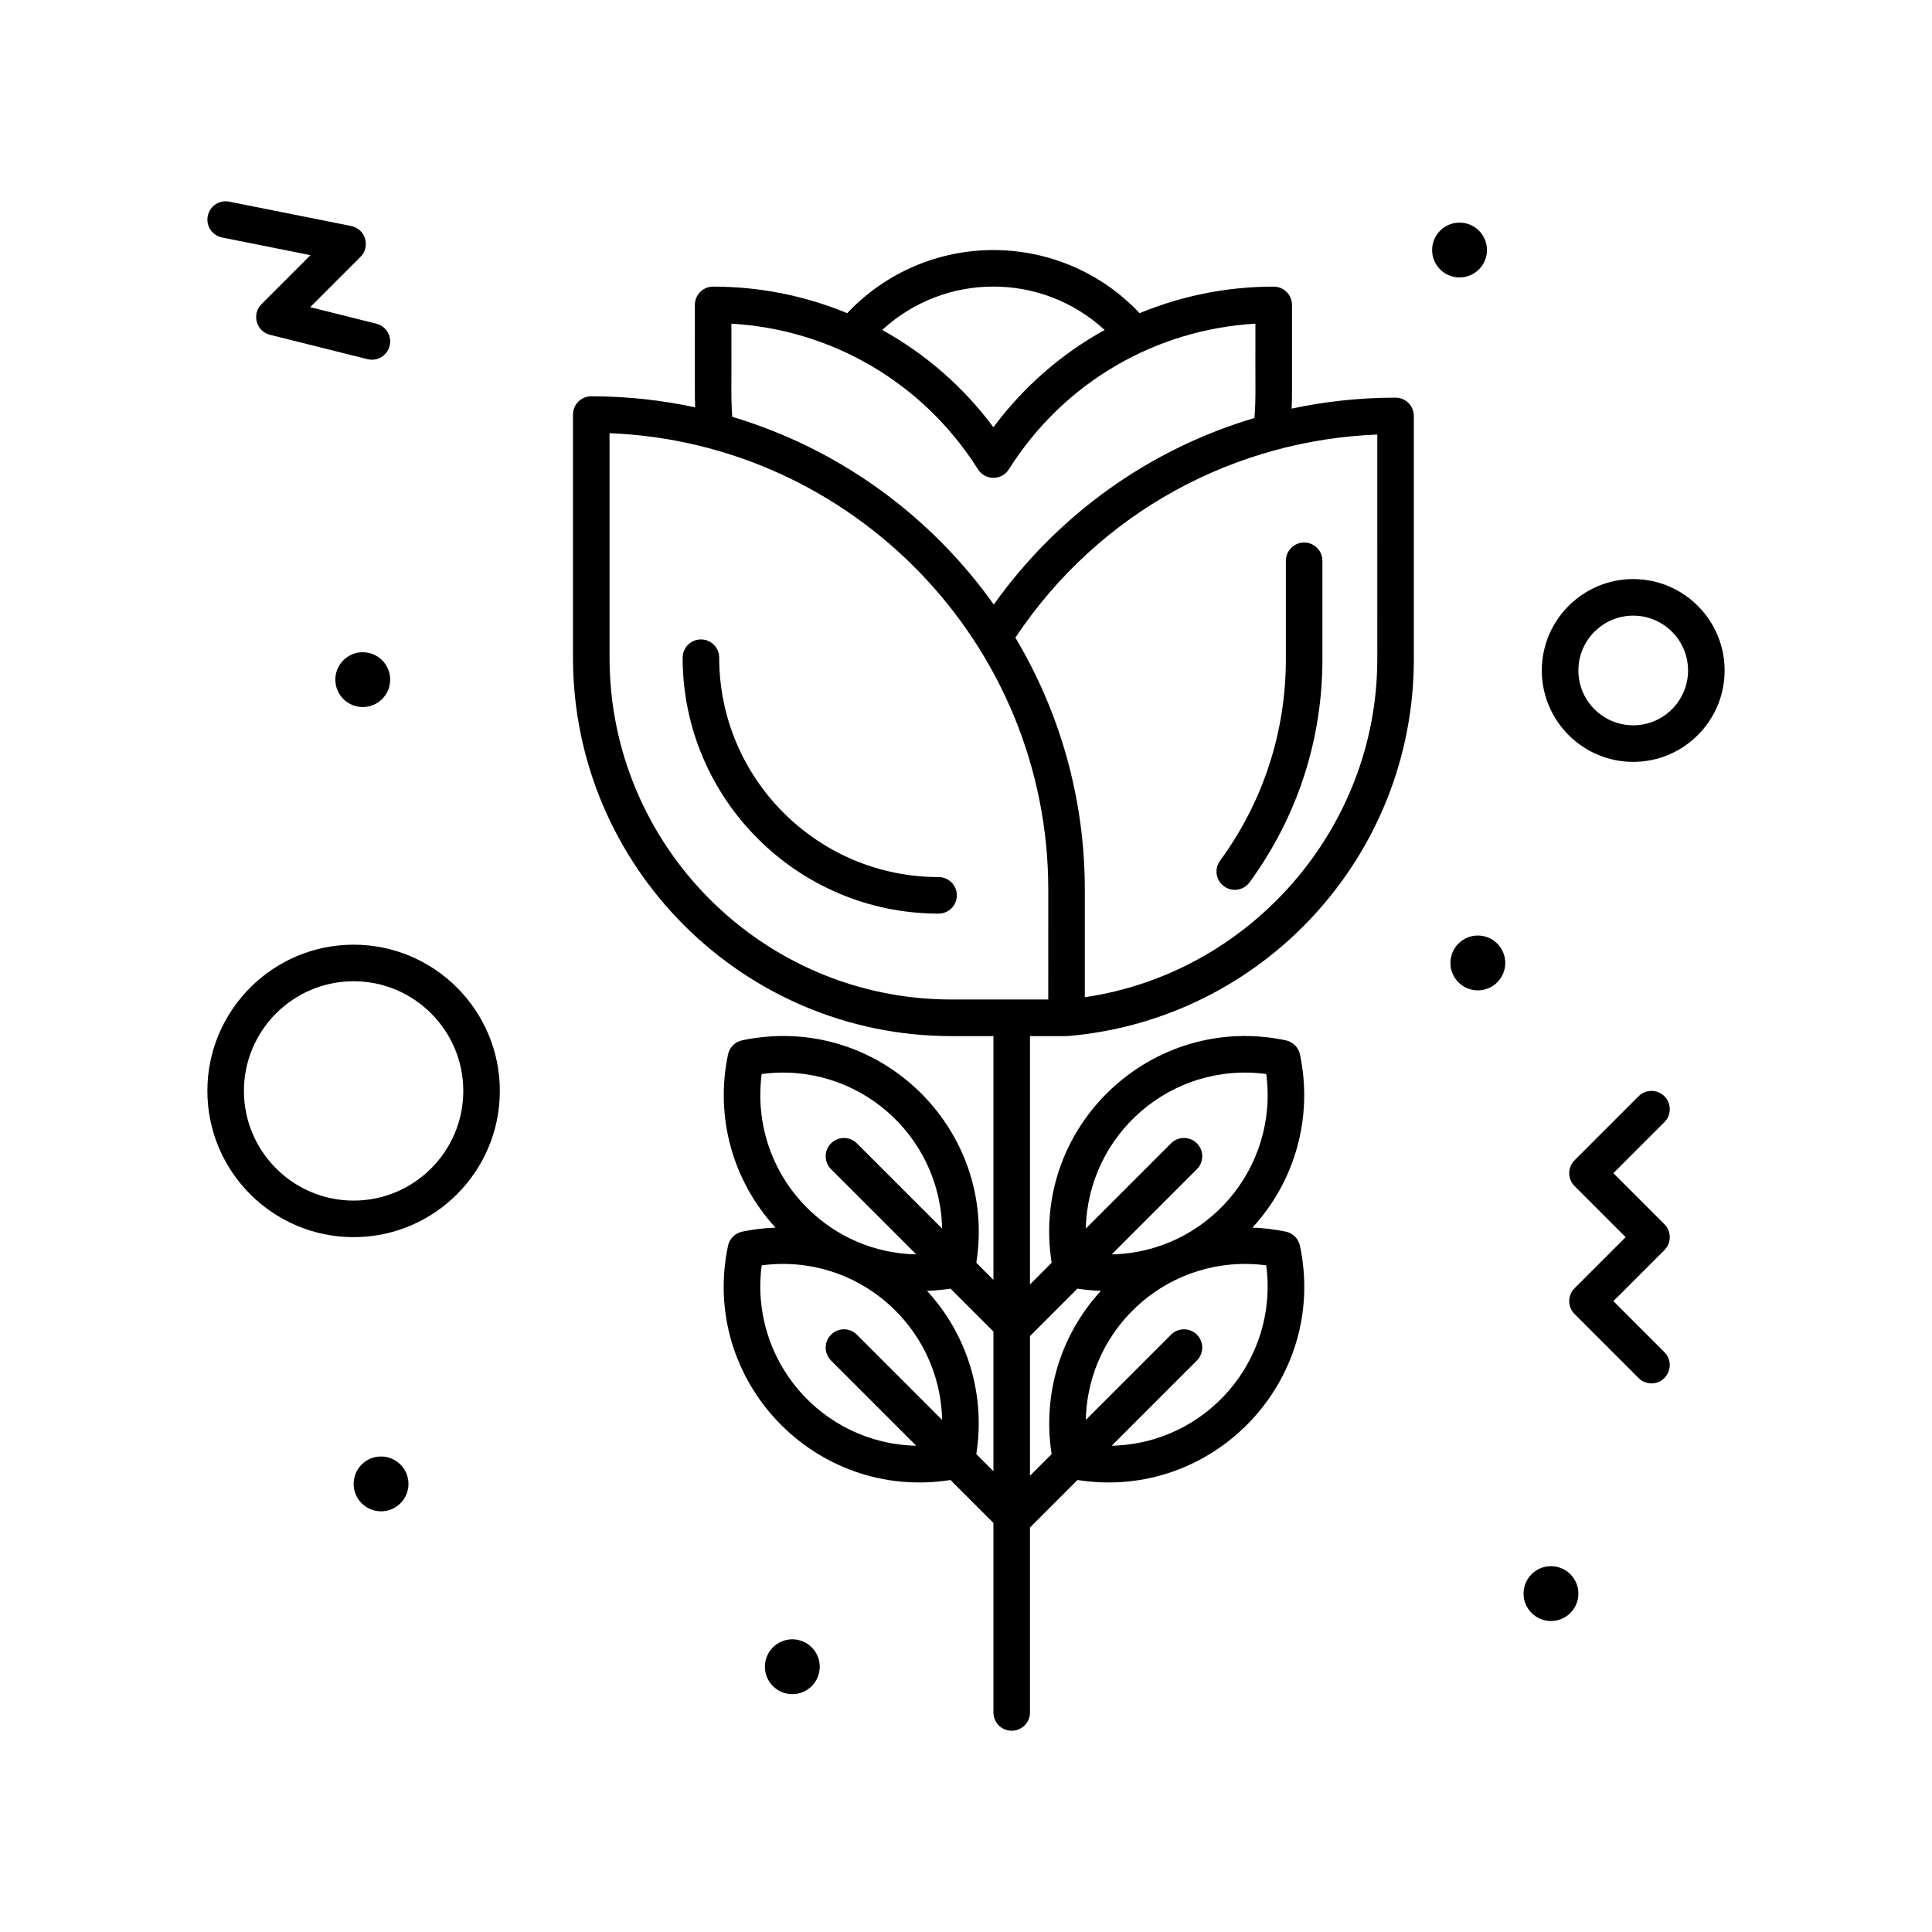 <?xml version="1.0" encoding="UTF-8"?>
<!-- Uploaded to: SVG Repo, www.svgrepo.com, Generator: SVG Repo Mixer Tools -->
<svg fill="#000000" width="800px" height="800px" version="1.1" viewBox="144 144 512 512" xmlns="http://www.w3.org/2000/svg">
 <g>
  <path d="m513.84 249.38c-9.387 0-18.605 1-27.543 2.906 0.168-3.926 0.059-3.805 0.094-27.484 0-2.676-2.168-4.844-4.844-4.844-12.438 0-24.469 2.457-35.539 7.039-21.016-22.293-56.453-22.312-77.484 0-11.066-4.582-23.098-7.039-35.535-7.039-2.676 0-4.844 2.168-4.844 4.844 0.031 24.305-0.062 23.562 0.078 27.148-8.879-1.91-18.086-2.926-27.531-2.926-2.676 0-4.844 2.168-4.844 4.844v64.43c0 55.293 44.984 100.28 100.28 100.28h11.141v64.605l-4.535-4.535c5.652-35.762-26.18-66.492-62.059-58.949-1.879 0.395-3.348 1.863-3.742 3.742-3.484 16.559 1.227 33.539 12.586 45.891-2.973 0.109-5.938 0.457-8.844 1.07-1.879 0.395-3.348 1.863-3.742 3.742-7.512 35.691 22.988 67.738 58.961 62.07l11.375 11.375v50.23c0 2.676 2.168 4.844 4.844 4.844s4.844-2.168 4.844-4.844v-49.02l12.586-12.586c35.953 5.66 66.473-26.367 58.961-62.07-0.395-1.879-1.863-3.348-3.742-3.742-2.906-0.613-5.871-0.961-8.844-1.07 11.359-12.355 16.07-29.336 12.586-45.891-0.395-1.879-1.863-3.348-3.742-3.742-35.578-7.477-67.762 22.867-62.059 58.949l-5.746 5.746v-65.812c10.582 0 9.828 0.008 10.102-0.02 51.434-4.398 91.629-47.527 91.629-99.902v-64.43c0-2.676-2.168-4.848-4.844-4.848zm-84.305 236.12c2.059 0.324 4.137 0.512 6.219 0.586-10.758 11.699-15.539 27.547-13.055 43.254l-5.746 5.746v-37.004zm-83.676-56.875c25.273-3.332 47.285 16.07 47.812 40.957l-22.586-22.586c-1.891-1.891-4.957-1.891-6.852 0-1.891 1.891-1.891 4.961 0 6.852l22.582 22.582c-10.941-0.238-21.188-4.594-28.945-12.352-9.371-9.371-13.738-22.426-12.012-35.453zm0 50.703c25.301-3.332 47.281 16.09 47.812 40.957l-22.586-22.586c-1.891-1.891-4.957-1.891-6.852 0-1.891 1.891-1.891 4.961 0 6.852l22.582 22.582c-25.273-0.551-44.258-22.941-40.957-47.805zm56.871 50.016c2.484-15.707-2.297-31.551-13.055-43.254 2.082-0.078 4.16-0.262 6.219-0.586l11.375 11.375v37.004zm35.879-2.211 22.582-22.582c1.891-1.891 1.891-4.957 0-6.852-1.891-1.891-4.961-1.891-6.852 0l-22.586 22.586c0.527-24.91 22.555-44.281 47.812-40.957 3.305 24.918-15.73 47.258-40.957 47.805zm40.957-98.508c3.309 24.918-15.727 47.254-40.957 47.805l22.582-22.582c1.891-1.891 1.891-4.957 0-6.852-1.891-1.891-4.961-1.891-6.852 0l-22.586 22.586c0.527-24.832 22.48-44.293 47.812-40.957zm-42.824-197.18c-11.402 6.297-21.473 15.02-29.477 25.777-8.004-10.758-18.074-19.48-29.477-25.781 16.668-15.336 42.297-15.32 58.953 0.004zm-98.914-1.668c26.312 1.512 50.699 15.402 65.34 38.594 1.898 3.008 6.293 3.008 8.191 0 14.836-23.496 39.383-37.102 65.34-38.594-0.07 17.52 0.172 19.48-0.258 25-27.621 8.184-51.93 25.371-69.078 49.43-16.719-23.523-41.02-41.297-69.305-49.742-0.387-5.312-0.164-6.707-0.23-24.688zm83.969 179.1h-25.672c-49.949 0-90.59-40.637-90.59-90.59v-59.488c64.316 2.543 116.27 55.684 116.27 121.01zm87.199-90.234c0 44.863-33.641 83.23-77.508 89.625v-28.457c0-24.402-6.723-47.262-18.406-66.832 22.469-33.672 58.523-52.355 95.914-53.824z"/>
  <path d="m467.32 372.11c-1.582 2.16-1.109 5.188 1.047 6.769 2.152 1.578 5.188 1.117 6.769-1.047 12.641-17.262 19.32-37.727 19.32-59.184v-26.031c0-2.676-2.168-4.844-4.844-4.844-2.676 0-4.844 2.168-4.844 4.844v26.031c0 19.387-6.035 37.871-17.449 53.461z"/>
  <path d="m392.73 376.43c-32.055 0-58.133-26.078-58.133-58.133 0-2.676-2.168-4.844-4.844-4.844-2.676 0-4.844 2.168-4.844 4.844 0 37.395 30.426 67.82 67.82 67.82 2.676 0 4.844-2.168 4.844-4.844 0.004-2.676-2.168-4.844-4.844-4.844z"/>
  <path d="m585.09 434.52c-1.891-1.891-4.961-1.891-6.852 0l-16.957 16.957c-1.891 1.891-1.891 4.961 0 6.852l13.527 13.531-13.527 13.527c-1.891 1.891-1.891 4.961 0 6.852l16.957 16.957c0.945 0.945 2.188 1.418 3.426 1.418 4.269 0 6.492-5.203 3.426-8.27l-13.527-13.527 13.527-13.531c1.891-1.891 1.891-4.957 0-6.852l-13.527-13.527 13.527-13.531c1.891-1.895 1.891-4.961 0-6.856z"/>
  <path d="m202.86 206.94 23.418 4.684-12.977 12.977c-2.66 2.66-1.395 7.215 2.25 8.125l25.836 6.457c2.586 0.648 5.223-0.922 5.875-3.523 0.648-2.594-0.93-5.227-3.523-5.875l-17.535-4.383 13.328-13.328c2.731-2.731 1.316-7.418-2.477-8.176l-32.297-6.457c-2.625-0.527-5.176 1.176-5.699 3.801-0.527 2.621 1.176 5.172 3.801 5.699z"/>
  <path d="m237.71 394.35c-21.371 0-38.754 17.387-38.754 38.754 0 21.371 17.387 38.754 38.754 38.754 21.371 0 38.754-17.387 38.754-38.754 0-21.367-17.387-38.754-38.754-38.754zm0 67.82c-16.027 0-29.066-13.039-29.066-29.066 0-16.027 13.039-29.066 29.066-29.066s29.066 13.039 29.066 29.066c0 16.027-13.039 29.066-29.066 29.066z"/>
  <path d="m576.82 297.46c-13.355 0-24.223 10.867-24.223 24.223 0 13.355 10.867 24.223 24.223 24.223 13.355 0 24.223-10.867 24.223-24.223 0-13.355-10.867-24.223-24.223-24.223zm0 38.754c-8.016 0-14.531-6.519-14.531-14.531 0-8.012 6.519-14.531 14.531-14.531 8.012 0 14.531 6.519 14.531 14.531 0 8.012-6.519 14.531-14.531 14.531z"/>
  <path d="m538.06 210.26c0 4.012-3.254 7.266-7.266 7.266-4.016 0-7.269-3.254-7.269-7.266s3.254-7.266 7.269-7.266c4.012 0 7.266 3.254 7.266 7.266"/>
  <path d="m542.91 399.19c0 4.012-3.254 7.266-7.266 7.266-4.016 0-7.266-3.254-7.266-7.266 0-4.016 3.25-7.266 7.266-7.266 4.012 0 7.266 3.25 7.266 7.266"/>
  <path d="m562.29 566.32c0 4.012-3.254 7.266-7.269 7.266-4.012 0-7.266-3.254-7.266-7.266 0-4.016 3.254-7.266 7.266-7.266 4.016 0 7.269 3.25 7.269 7.266"/>
  <path d="m361.24 585.7c0 4.016-3.25 7.269-7.266 7.269-4.012 0-7.266-3.254-7.266-7.269 0-4.012 3.254-7.266 7.266-7.266 4.016 0 7.266 3.254 7.266 7.266"/>
  <path d="m252.25 537.25c0 4.012-3.254 7.266-7.266 7.266s-7.266-3.254-7.266-7.266c0-4.012 3.254-7.266 7.266-7.266s7.266 3.254 7.266 7.266"/>
  <path d="m247.4 324.11c0 4.012-3.254 7.266-7.266 7.266-4.016 0-7.266-3.254-7.266-7.266 0-4.016 3.25-7.266 7.266-7.266 4.012 0 7.266 3.25 7.266 7.266"/>
 </g>
</svg>